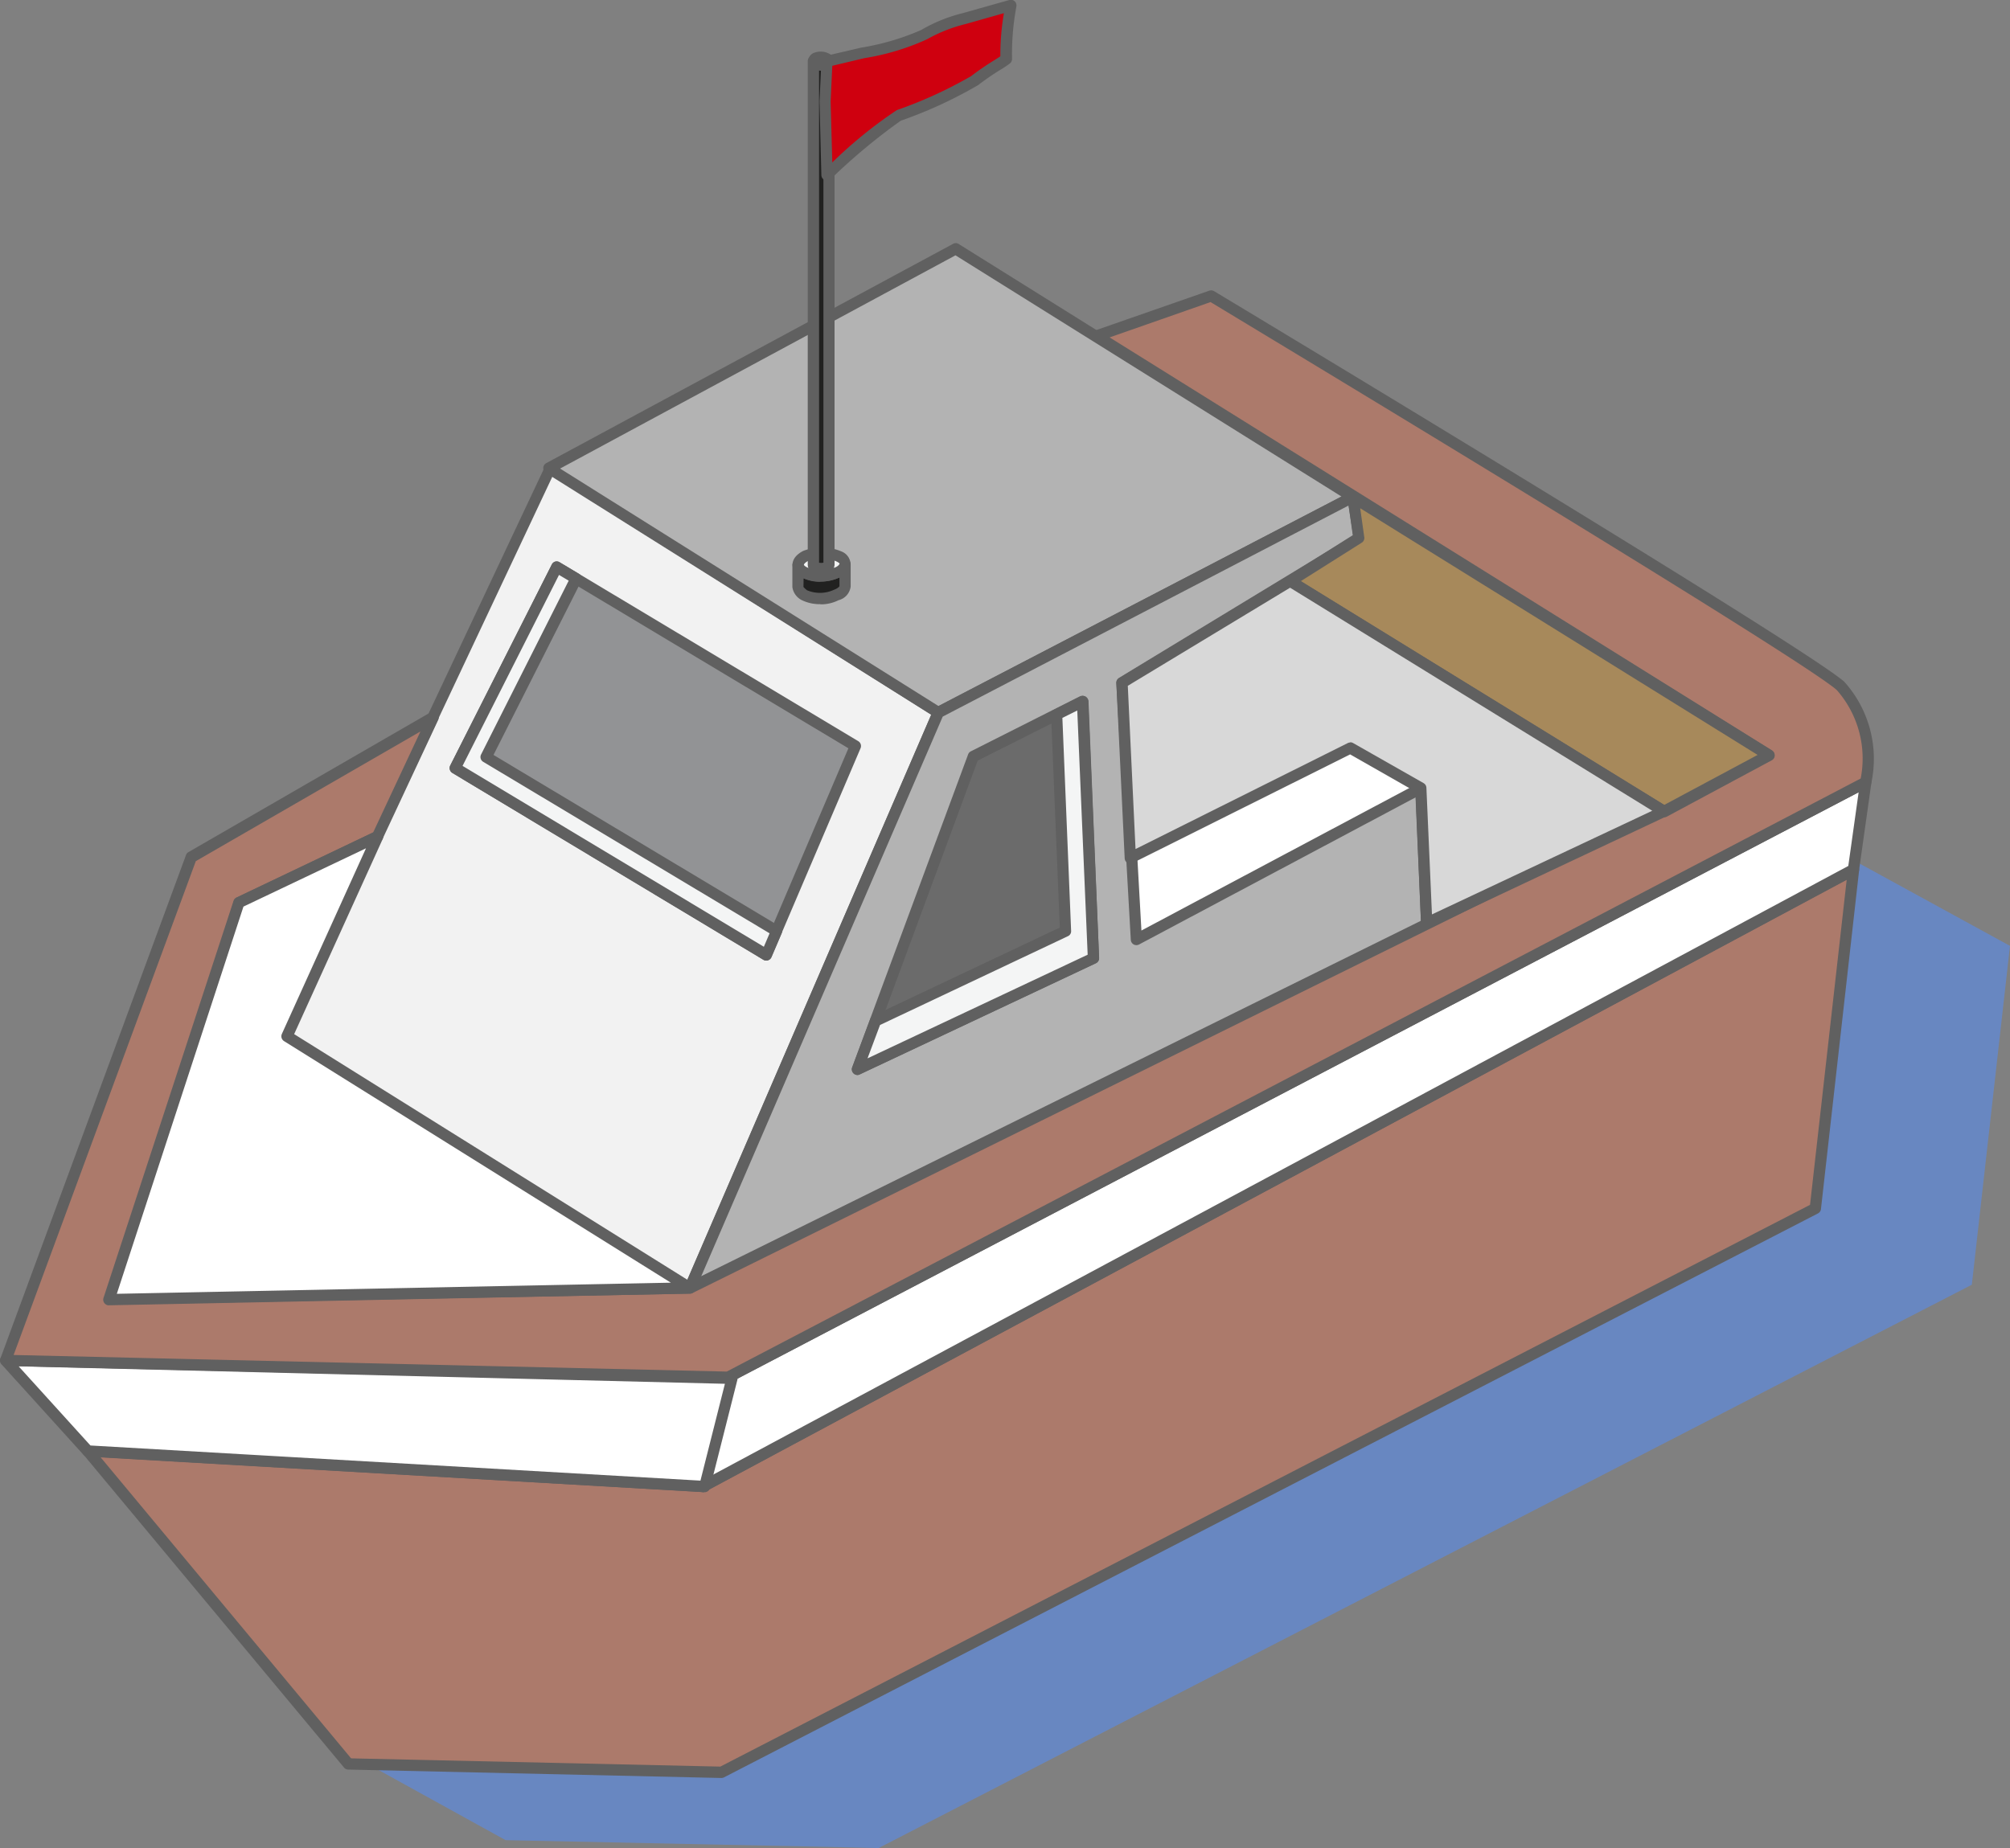 <svg id="グループ_14061" data-name="グループ 14061" xmlns="http://www.w3.org/2000/svg" xmlns:xlink="http://www.w3.org/1999/xlink" width="46.028" height="42.327" viewBox="0 0 46.028 42.327">
  <rect x="0" y="0" width="46.028" height="42.327" fill="#808080" stroke="none"/>
  <defs>
    <clipPath id="clip-path">
      <rect id="長方形_7373" data-name="長方形 7373" width="46.028" height="42.327" fill="none"/>
    </clipPath>
    <clipPath id="clip-path-3">
      <rect id="長方形_7368" data-name="長方形 7368" width="37.99" height="28.2" fill="#6887c1"/>
    </clipPath>
    <clipPath id="clip-path-5">
      <path id="パス_48750" data-name="パス 48750" d="M11.508,7.7a.88.88,0,0,1-.754-.012c-.074-.046-.134-.107-.134-.162v.5c0,.058.06.12.134.179a.894.894,0,0,0,.754,0c.117-.045.191-.12.191-.194v-.5c0,.072-.074.132-.191.191" transform="translate(-10.62 -7.513)" fill="none"/>
    </clipPath>
    <radialGradient id="radial-gradient" cx="0.039" cy="1.164" r="1.447" gradientTransform="matrix(0.782, 0, 0, -1.151, -3.686, 74.965)" gradientUnits="objectBoundingBox">
      <stop offset="0" stop-color="#3f4040"/>
      <stop offset="0.496" stop-color="#3c3d3d"/>
      <stop offset="0.732" stop-color="#353636"/>
      <stop offset="0.913" stop-color="#292a29"/>
      <stop offset="1" stop-color="#212120"/>
    </radialGradient>
    <clipPath id="clip-path-7">
      <path id="パス_48755" data-name="パス 48755" d="M11.124.883a.3.3,0,0,1-.253-.015c-.028-.015-.045-.029-.045-.045v11.54a.074.074,0,0,0,.045.055.355.355,0,0,0,.253,0c.033-.01.058-.041.058-.055V.807a.093.093,0,0,1-.058.076" transform="translate(-10.826 -0.807)" fill="none"/>
    </clipPath>
    <radialGradient id="radial-gradient-2" cx="0.039" cy="1.239" r="0.245" gradientTransform="matrix(32.712, 0, 0, -1.151, 1658.532, 7.559)" xlink:href="#radial-gradient"/>
  </defs>
  <g id="グループ_14060" data-name="グループ 14060" clip-path="url(#clip-path)">
    <g id="グループ_14049" data-name="グループ 14049" transform="translate(0 0)">
      <g id="グループ_14048" data-name="グループ 14048" clip-path="url(#clip-path)">
        <g id="グループ_14047" data-name="グループ 14047" transform="translate(8.038 14.126)" style="isolation: isolate">
          <g id="グループ_14046" data-name="グループ 14046">
            <g id="グループ_14045" data-name="グループ 14045" clip-path="url(#clip-path-3)">
              <path id="パス_48718" data-name="パス 48718" d="M16.757,36.412l-8.544-.179L4.672,34.278,28.889,8.21,42.662,15.75l-.874,7.761Z" transform="translate(-4.672 -8.211)" fill="#6887c1"/>
            </g>
          </g>
        </g>
      </g>
    </g>
    <path id="パス_48719" data-name="パス 48719" d="M22.738,15.112l-8.073-.28V9.587l8.073.282Z" transform="translate(10.567 6.908)" fill="#fff"/>
    <g id="グループ_14051" data-name="グループ 14051" transform="translate(0 0)">
      <g id="グループ_14050" data-name="グループ 14050" clip-path="url(#clip-path)">
        <path id="パス_48720" data-name="パス 48720" d="M22.793,15.3h-.005l-8.073-.28a.129.129,0,0,1-.124-.129V9.641a.121.121,0,0,1,.04-.091.139.139,0,0,1,.093-.038l8.073.282a.13.13,0,0,1,.126.129v5.242a.125.125,0,0,1-.04.093.128.128,0,0,1-.089.038m-7.944-.533,7.815.268V10.049l-7.815-.272Z" transform="translate(10.513 6.853)" fill="#606060"/>
        <path id="パス_48721" data-name="パス 48721" d="M15.682,32.253l-8.546-.191L1.169,24.893l14.083.814L41.6,11.576l-.872,7.761Z" transform="translate(0.842 8.34)" fill="#ac7a6b"/>
        <path id="パス_48722" data-name="パス 48722" d="M15.736,32.438h0l-8.546-.193a.127.127,0,0,1-.1-.046L1.123,25.031a.131.131,0,0,1-.015-.141.135.135,0,0,1,.122-.071l14.048.812L41.594,11.516a.13.13,0,0,1,.134.005.133.133,0,0,1,.057.124l-.874,7.763a.129.129,0,0,1-.071.1L15.794,32.422a.114.114,0,0,1-.058.015m-8.484-.449,8.455.189L40.661,19.31l.84-7.45L15.368,25.875a.1.1,0,0,1-.069.015l-13.785-.8Z" transform="translate(0.788 8.286)" fill="#606060"/>
        <path id="パス_48723" data-name="パス 48723" d="M18.889,11.828,13.2,25.011l-9.6-5.2L10,6.231Z" transform="translate(2.598 4.489)" fill="#f2f2f2"/>
        <path id="パス_48724" data-name="パス 48724" d="M13.254,25.2a.114.114,0,0,1-.058-.015l-9.6-5.2a.131.131,0,0,1-.053-.17l6.4-13.58a.134.134,0,0,1,.081-.069.13.13,0,0,1,.107.015l8.885,5.6a.127.127,0,0,1,.05.16L13.375,25.116a.135.135,0,0,1-.076.072.187.187,0,0,1-.045.007M3.829,19.81l9.363,5.074,5.588-12.95L10.109,6.473Z" transform="translate(2.544 4.435)" fill="#606060"/>
        <path id="パス_48725" data-name="パス 48725" d="M25.717,9,16.223,13.93l-8.918-5.6,9.317-5.021Z" transform="translate(5.264 2.387)" fill="#b3b3b3"/>
        <path id="パス_48726" data-name="パス 48726" d="M16.276,14.115a.143.143,0,0,1-.069-.019L7.291,8.5a.131.131,0,0,1-.06-.115A.129.129,0,0,1,7.3,8.275l9.315-5.022a.124.124,0,0,1,.131.005l9.095,5.683a.129.129,0,0,1,.06.115.125.125,0,0,1-.069.108L16.336,14.1a.126.126,0,0,1-.06.015M7.616,8.4l8.666,5.44,9.227-4.8L16.67,3.516Z" transform="translate(5.21 2.332)" fill="#606060"/>
        <path id="パス_48727" data-name="パス 48727" d="M8.383,7.549l-2.324,4.6,7.125,4.281,2.042-4.785Z" transform="translate(4.365 5.439)" fill="#929395"/>
        <path id="パス_48728" data-name="パス 48728" d="M13.237,16.618a.132.132,0,0,1-.067-.019L6.045,12.318A.132.132,0,0,1,6,12.148l2.324-4.6A.131.131,0,0,1,8.4,7.478a.129.129,0,0,1,.1.014l6.843,4.1a.13.13,0,0,1,.052.162l-2.042,4.785a.127.127,0,0,1-.079.072.1.1,0,0,1-.04.007m-6.956-4.46,6.9,4.143,1.939-4.546L8.49,7.784Z" transform="translate(4.311 5.384)" fill="#606060"/>
        <path id="パス_48729" data-name="パス 48729" d="M8.828,7.815l-.444-.267L6.058,12.154l7.125,4.281.236-.547L6.766,11.9Z" transform="translate(4.365 5.438)" fill="#f4f5f5"/>
        <path id="パス_48730" data-name="パス 48730" d="M13.237,16.618a.132.132,0,0,1-.067-.019L6.045,12.318A.132.132,0,0,1,6,12.148l2.324-4.6A.129.129,0,0,1,8.5,7.492l.444.265A.132.132,0,0,1,9,7.927L6.99,11.907l6.548,3.923a.128.128,0,0,1,.052.162l-.234.547a.131.131,0,0,1-.079.072.1.1,0,0,1-.04.007m-6.956-4.46,6.9,4.143.131-.308L6.754,12.065a.128.128,0,0,1-.048-.169l2.006-3.98L8.49,7.784Z" transform="translate(4.311 5.384)" fill="#606060"/>
        <path id="パス_48731" data-name="パス 48731" d="M14.871,11.55,9.183,24.733l16.884-7.927-.148-3.522L19.4,16.751l-.327-5.881,5.439-3.3-.15-.95Z" transform="translate(6.616 4.768)" fill="#b3b3b3"/>
        <path id="パス_48732" data-name="パス 48732" d="M9.237,24.918a.128.128,0,0,1-.089-.038.13.13,0,0,1-.029-.143l5.688-13.183a.125.125,0,0,1,.058-.064l9.494-4.934a.131.131,0,0,1,.119,0,.134.134,0,0,1,.069.095l.15.951a.133.133,0,0,1-.062.131L19.262,11l.313,5.6,6.337-3.372a.127.127,0,0,1,.188.108l.148,3.522a.126.126,0,0,1-.074.122L9.292,24.906a.151.151,0,0,1-.055.012M15.025,11.7,9.492,24.526l16.5-7.746-.136-3.231-6.335,3.371a.133.133,0,0,1-.122,0,.13.13,0,0,1-.067-.1L19,10.932a.129.129,0,0,1,.062-.119l5.363-3.257-.107-.69Z" transform="translate(6.563 4.713)" fill="#606060"/>
        <path id="パス_48733" data-name="パス 48733" d="M14.063,10.6l-2.65,7.166,5.4-2.545-.251-5.883Z" transform="translate(8.223 6.728)" fill="#6b6b6b"/>
        <path id="パス_48734" data-name="パス 48734" d="M11.466,17.948a.131.131,0,0,1-.12-.175L14,10.606a.125.125,0,0,1,.062-.071l2.5-1.261a.148.148,0,0,1,.124.005.131.131,0,0,1,.064.107L17,15.267a.127.127,0,0,1-.074.12l-5.406,2.546a.124.124,0,0,1-.055.014m2.755-7.2L11.7,17.568l5.043-2.376L16.5,9.6Z" transform="translate(8.169 6.674)" fill="#606060"/>
        <path id="パス_48735" data-name="パス 48735" d="M16.818,15.219l-.251-5.881-.6.3.21,4.964-4.355,2.056-.415,1.11Z" transform="translate(8.223 6.728)" fill="#f4f5f5"/>
        <path id="パス_48736" data-name="パス 48736" d="M11.467,17.948a.128.128,0,0,1-.088-.034.131.131,0,0,1-.034-.141l.415-1.11a.126.126,0,0,1,.065-.071L16.1,14.571,15.9,9.7a.129.129,0,0,1,.071-.12l.6-.3a.12.12,0,0,1,.122.005.129.129,0,0,1,.064.1L17,15.268a.129.129,0,0,1-.074.122l-5.406,2.545a.117.117,0,0,1-.053.014m.516-1.146-.286.764,5.041-2.374L16.5,9.6l-.341.169.2,4.879a.123.123,0,0,1-.072.12Z" transform="translate(8.169 6.674)" fill="#606060"/>
        <path id="パス_48737" data-name="パス 48737" d="M9.933,24.042l-.578,2.5L35.7,12.413l.282-2Z" transform="translate(6.74 7.503)" fill="#fff"/>
        <path id="パス_48738" data-name="パス 48738" d="M9.408,26.727A.127.127,0,0,1,9.33,26.7a.129.129,0,0,1-.048-.131l.578-2.5a.126.126,0,0,1,.067-.086L35.98,10.353a.13.13,0,0,1,.134.009.129.129,0,0,1,.053.124l-.282,2a.128.128,0,0,1-.065.1L9.47,26.714a.13.13,0,0,1-.062.014m.692-2.545-.5,2.168L35.639,12.385l.237-1.688Z" transform="translate(6.686 7.449)" fill="#606060"/>
        <path id="パス_48739" data-name="パス 48739" d="M16.085,21,1.958,20.184.075,18.111l16.634.415Z" transform="translate(0.054 13.049)" fill="#fff"/>
        <path id="パス_48740" data-name="パス 48740" d="M16.138,21.182h-.007L2,20.368a.125.125,0,0,1-.088-.041L.033,18.252a.132.132,0,0,1-.021-.141.131.131,0,0,1,.117-.076h0l16.634.415a.136.136,0,0,1,.1.052.131.131,0,0,1,.022.11l-.625,2.472a.129.129,0,0,1-.126.1M2.071,20.113l13.969.805L16.6,18.7.427,18.3Z" transform="translate(0 12.995)" fill="#606060"/>
        <path id="パス_48741" data-name="パス 48741" d="M42.672,15.077,16.62,28.705.075,28.322,4.326,16.8l5.54-3.2L8.59,16.323,5.422,17.833,2.58,26.911l13.166-.249,24.707-12.2-15.392-9.6,2.622-.917S41.222,12.087,42.1,12.873a2.548,2.548,0,0,1,.576,2.2" transform="translate(0.054 2.839)" fill="#ac7a6b"/>
        <path id="パス_48742" data-name="パス 48742" d="M16.672,28.888h0L.126,28.5a.125.125,0,0,1-.1-.057.128.128,0,0,1-.015-.117L4.259,16.8a.118.118,0,0,1,.055-.067l5.542-3.2a.139.139,0,0,1,.151.017.131.131,0,0,1,.029.151L8.76,16.432a.128.128,0,0,1-.06.06L5.582,17.98,2.808,26.832l12.961-.244L40.24,14.5,25.046,5.019a.132.132,0,0,1-.062-.124.134.134,0,0,1,.086-.108l2.624-.915a.133.133,0,0,1,.108.012c.554.332,13.56,8.161,14.432,8.947a2.64,2.64,0,0,1,.616,2.328.123.123,0,0,1-.065.086L16.732,28.873a.126.126,0,0,1-.06.015M.312,28.25l16.33.38L42.609,15.046a2.372,2.372,0,0,0-.547-2.025c-.828-.743-13.422-8.331-14.341-8.887l-2.311.809L40.574,14.4a.132.132,0,0,1,.06.117.125.125,0,0,1-.072.108L15.857,26.832a.124.124,0,0,1-.055.014l-13.167.248h0a.132.132,0,0,1-.1-.052.13.13,0,0,1-.021-.117l2.842-9.076a.129.129,0,0,1,.067-.077L8.546,16.28l1.082-2.311-5.144,2.97ZM42.725,15.131h0Z" transform="translate(0 2.785)" fill="#606060"/>
        <path id="パス_48743" data-name="パス 48743" d="M14.753,21.476,5.526,15.714,7.6,11.137,4.428,12.648,1.452,21.743Z" transform="translate(1.046 8.024)" fill="#fff"/>
        <path id="パス_48744" data-name="パス 48744" d="M1.5,21.928a.13.13,0,0,1-.122-.17l2.978-9.095a.122.122,0,0,1,.067-.076L7.6,11.074a.127.127,0,0,1,.145.024.128.128,0,0,1,.028.146L5.744,15.716l9.131,5.705a.125.125,0,0,1,.057.143.129.129,0,0,1-.122.095l-13.3.268Zm3.083-9.133-2.9,8.869,12.687-.255L5.512,15.876a.131.131,0,0,1-.05-.163L7.389,11.46Z" transform="translate(0.992 7.97)" fill="#606060"/>
        <path id="パス_48745" data-name="パス 48745" d="M25.732,13.817,17.171,8.544l1.571-.993-.132-.934,9.525,5.912Z" transform="translate(12.372 4.767)" fill="#a7895b"/>
        <path id="パス_48746" data-name="パス 48746" d="M25.787,14a.128.128,0,0,1-.069-.021L17.157,8.706A.13.13,0,0,1,17.1,8.6a.127.127,0,0,1,.06-.108l1.5-.946-.12-.853a.127.127,0,0,1,.057-.127.125.125,0,0,1,.138,0l9.525,5.913a.128.128,0,0,1-.007.224l-2.4,1.289a.137.137,0,0,1-.062.015M17.468,8.6l8.322,5.125,2.14-1.146-9.1-5.65.093.662a.126.126,0,0,1-.058.127Z" transform="translate(12.318 4.712)" fill="#606060"/>
        <path id="パス_48747" data-name="パス 48747" d="M27.345,13.01,18.783,7.737l-3.851,2.326.191,4.012,5.036-2.517,1.616.919.136,3.094Z" transform="translate(10.76 5.574)" fill="#d8d8d8"/>
        <path id="パス_48748" data-name="パス 48748" d="M21.964,15.753a.12.12,0,0,1-.065-.017.131.131,0,0,1-.064-.107l-.132-3.02-1.492-.85-4.976,2.486a.138.138,0,0,1-.122,0,.129.129,0,0,1-.064-.1l-.191-4.012a.125.125,0,0,1,.062-.117L18.771,7.68a.126.126,0,0,1,.134,0l8.561,5.273a.125.125,0,0,1,.06.117.126.126,0,0,1-.072.108l-5.435,2.56a.122.122,0,0,1-.055.012m-1.75-4.269a.141.141,0,0,1,.064.017l1.616.919a.129.129,0,0,1,.064.107l.127,2.9,5.045-2.374L18.836,7.941,15.12,10.188l.177,3.739L20.156,11.5a.145.145,0,0,1,.058-.014" transform="translate(10.706 5.52)" fill="#606060"/>
      </g>
    </g>
    <g id="グループ_14053" data-name="グループ 14053" transform="translate(18.272 12.926)">
      <g id="グループ_14052" data-name="グループ 14052" clip-path="url(#clip-path-5)">
        <path id="パス_48749" data-name="パス 48749" d="M10.62,7.519,11.7,7.5v.83l-1.079.014Z" transform="translate(-10.62 -7.519)" fill="url(#radial-gradient)"/>
      </g>
    </g>
    <g id="グループ_14055" data-name="グループ 14055" transform="translate(0 0)">
      <g id="グループ_14054" data-name="グループ 14054" clip-path="url(#clip-path)">
        <path id="パス_48751" data-name="パス 48751" d="M11.188,8.48a.932.932,0,0,1-.442-.1.4.4,0,0,1-.2-.289v-.5a.129.129,0,0,1,.258,0,.729.729,0,0,0,.072.052.776.776,0,0,0,.63.007.31.31,0,0,0,.119-.081l0-.019a.125.125,0,0,1,.127-.108.132.132,0,0,1,.129.132v.5a.369.369,0,0,1-.277.315.9.9,0,0,1-.418.095M10.8,8.086a.481.481,0,0,0,.083.076A.764.764,0,0,0,11.5,8.15c.095-.036.122-.074.124-.083V7.873l-.007,0a1.045,1.045,0,0,1-.814.015Z" transform="translate(7.599 5.358)" fill="#606060"/>
        <path id="パス_48752" data-name="パス 48752" d="M11.506,7.812a.886.886,0,0,1-.754-.014c-.193-.107-.165-.267.045-.372a1.058,1.058,0,0,1,.771.017c.191.1.16.279-.062.368" transform="translate(7.654 5.305)" fill="#f4f5f5"/>
        <path id="パス_48753" data-name="パス 48753" d="M11.185,8.074a.877.877,0,0,1-.446-.11.316.316,0,0,1-.191-.284c0-.071.036-.206.246-.313a1.169,1.169,0,0,1,.89.019.324.324,0,0,1,.194.294.377.377,0,0,1-.265.3,1.017,1.017,0,0,1-.428.089m.05-.528A.991.991,0,0,0,10.9,7.6c-.072.038-.091.076-.091.083s.01.028.064.057a.775.775,0,0,0,.635.009l.009,0c.077-.031.1-.069.107-.083s-.014-.028-.058-.052a.709.709,0,0,0-.327-.067" transform="translate(7.6 5.251)" fill="#606060"/>
      </g>
    </g>
    <g id="グループ_14057" data-name="グループ 14057" transform="translate(18.627 1.388)">
      <g id="グループ_14056" data-name="グループ 14056" clip-path="url(#clip-path-7)">
        <path id="パス_48754" data-name="パス 48754" d="M10.826.809l.356,0V12.45l-.356,0Z" transform="translate(-10.826 -0.809)" fill="url(#radial-gradient-2)"/>
      </g>
    </g>
    <g id="グループ_14059" data-name="グループ 14059" transform="translate(0 0)">
      <g id="グループ_14058" data-name="グループ 14058" clip-path="url(#clip-path)">
        <path id="パス_48756" data-name="パス 48756" d="M11.05,12.624a.468.468,0,0,1-.184-.036.2.2,0,0,1-.115-.172V.877A.129.129,0,0,1,10.88.747a.125.125,0,0,1,.11.064.252.252,0,0,0,.122.014.128.128,0,0,1,.124-.093.13.13,0,0,1,.129.129V12.416a.21.21,0,0,1-.151.179.433.433,0,0,1-.163.029m-.041-.263a.266.266,0,0,0,.1,0V1.085a.236.236,0,0,1-.1,0Zm-.041-.01.009,0-.009,0m.158,0,0,0,0,0M11.009.877h0Z" transform="translate(7.746 0.527)" fill="#606060"/>
        <path id="パス_48757" data-name="パス 48757" d="M11.12.916c.06-.031.074-.091.014-.119A.285.285,0,0,0,10.884.78c-.06.029-.074.091-.015.12a.3.3,0,0,0,.251.015" transform="translate(7.804 0.547)" fill="#f4f5f5"/>
        <path id="パス_48758" data-name="パス 48758" d="M11.059,1.12a.36.36,0,0,1-.215-.064A.174.174,0,0,1,10.756.9a.21.21,0,0,1,.127-.182.421.421,0,0,1,.385.034A.161.161,0,0,1,11.355.9a.212.212,0,0,1-.12.188l-.014,0a.423.423,0,0,1-.162.031m.115-.15-.06-.114ZM11.128.965l.005,0-.005,0M10.98.838l.005,0-.005,0" transform="translate(7.75 0.495)" fill="#606060"/>
        <path id="パス_48759" data-name="パス 48759" d="M11.854,1.155A5.773,5.773,0,0,0,13.246.741a3.423,3.423,0,0,1,.92-.368l1.067-.3A6.068,6.068,0,0,0,15.127,1.3c-.115.091-.4.237-.724.492a9.993,9.993,0,0,1-1.734.8,14.7,14.7,0,0,0-1.643,1.359l-.043-1.688.043-.917Z" transform="translate(7.913 0.054)" fill="#cf000f"/>
        <path id="パス_48760" data-name="パス 48760" d="M11.079,4.136a.138.138,0,0,1-.052-.01.131.131,0,0,1-.077-.115l-.043-1.686L10.95,1.4a.128.128,0,0,1,.1-.12l.829-.193.007,0a5.656,5.656,0,0,0,1.349-.4A3.6,3.6,0,0,1,14.192.3l1.062-.3a.129.129,0,0,1,.162.148,5.921,5.921,0,0,0-.1,1.192.131.131,0,0,1-.05.114,2.219,2.219,0,0,1-.206.138,5.784,5.784,0,0,0-.518.356,10.115,10.115,0,0,1-1.774.817A13.624,13.624,0,0,0,11.167,4.1a.135.135,0,0,1-.088.034M11.2,1.507l-.038.821L11.2,3.721a10.115,10.115,0,0,1,1.48-1.2,9.926,9.926,0,0,0,1.7-.778,6.24,6.24,0,0,1,.54-.37l.129-.083a5.637,5.637,0,0,1,.081-.988L14.255.55A3.465,3.465,0,0,0,13.369.9a5.569,5.569,0,0,1-1.435.432Z" transform="translate(7.859 0)" fill="#606060"/>
      </g>
    </g>
  </g>
</svg>
